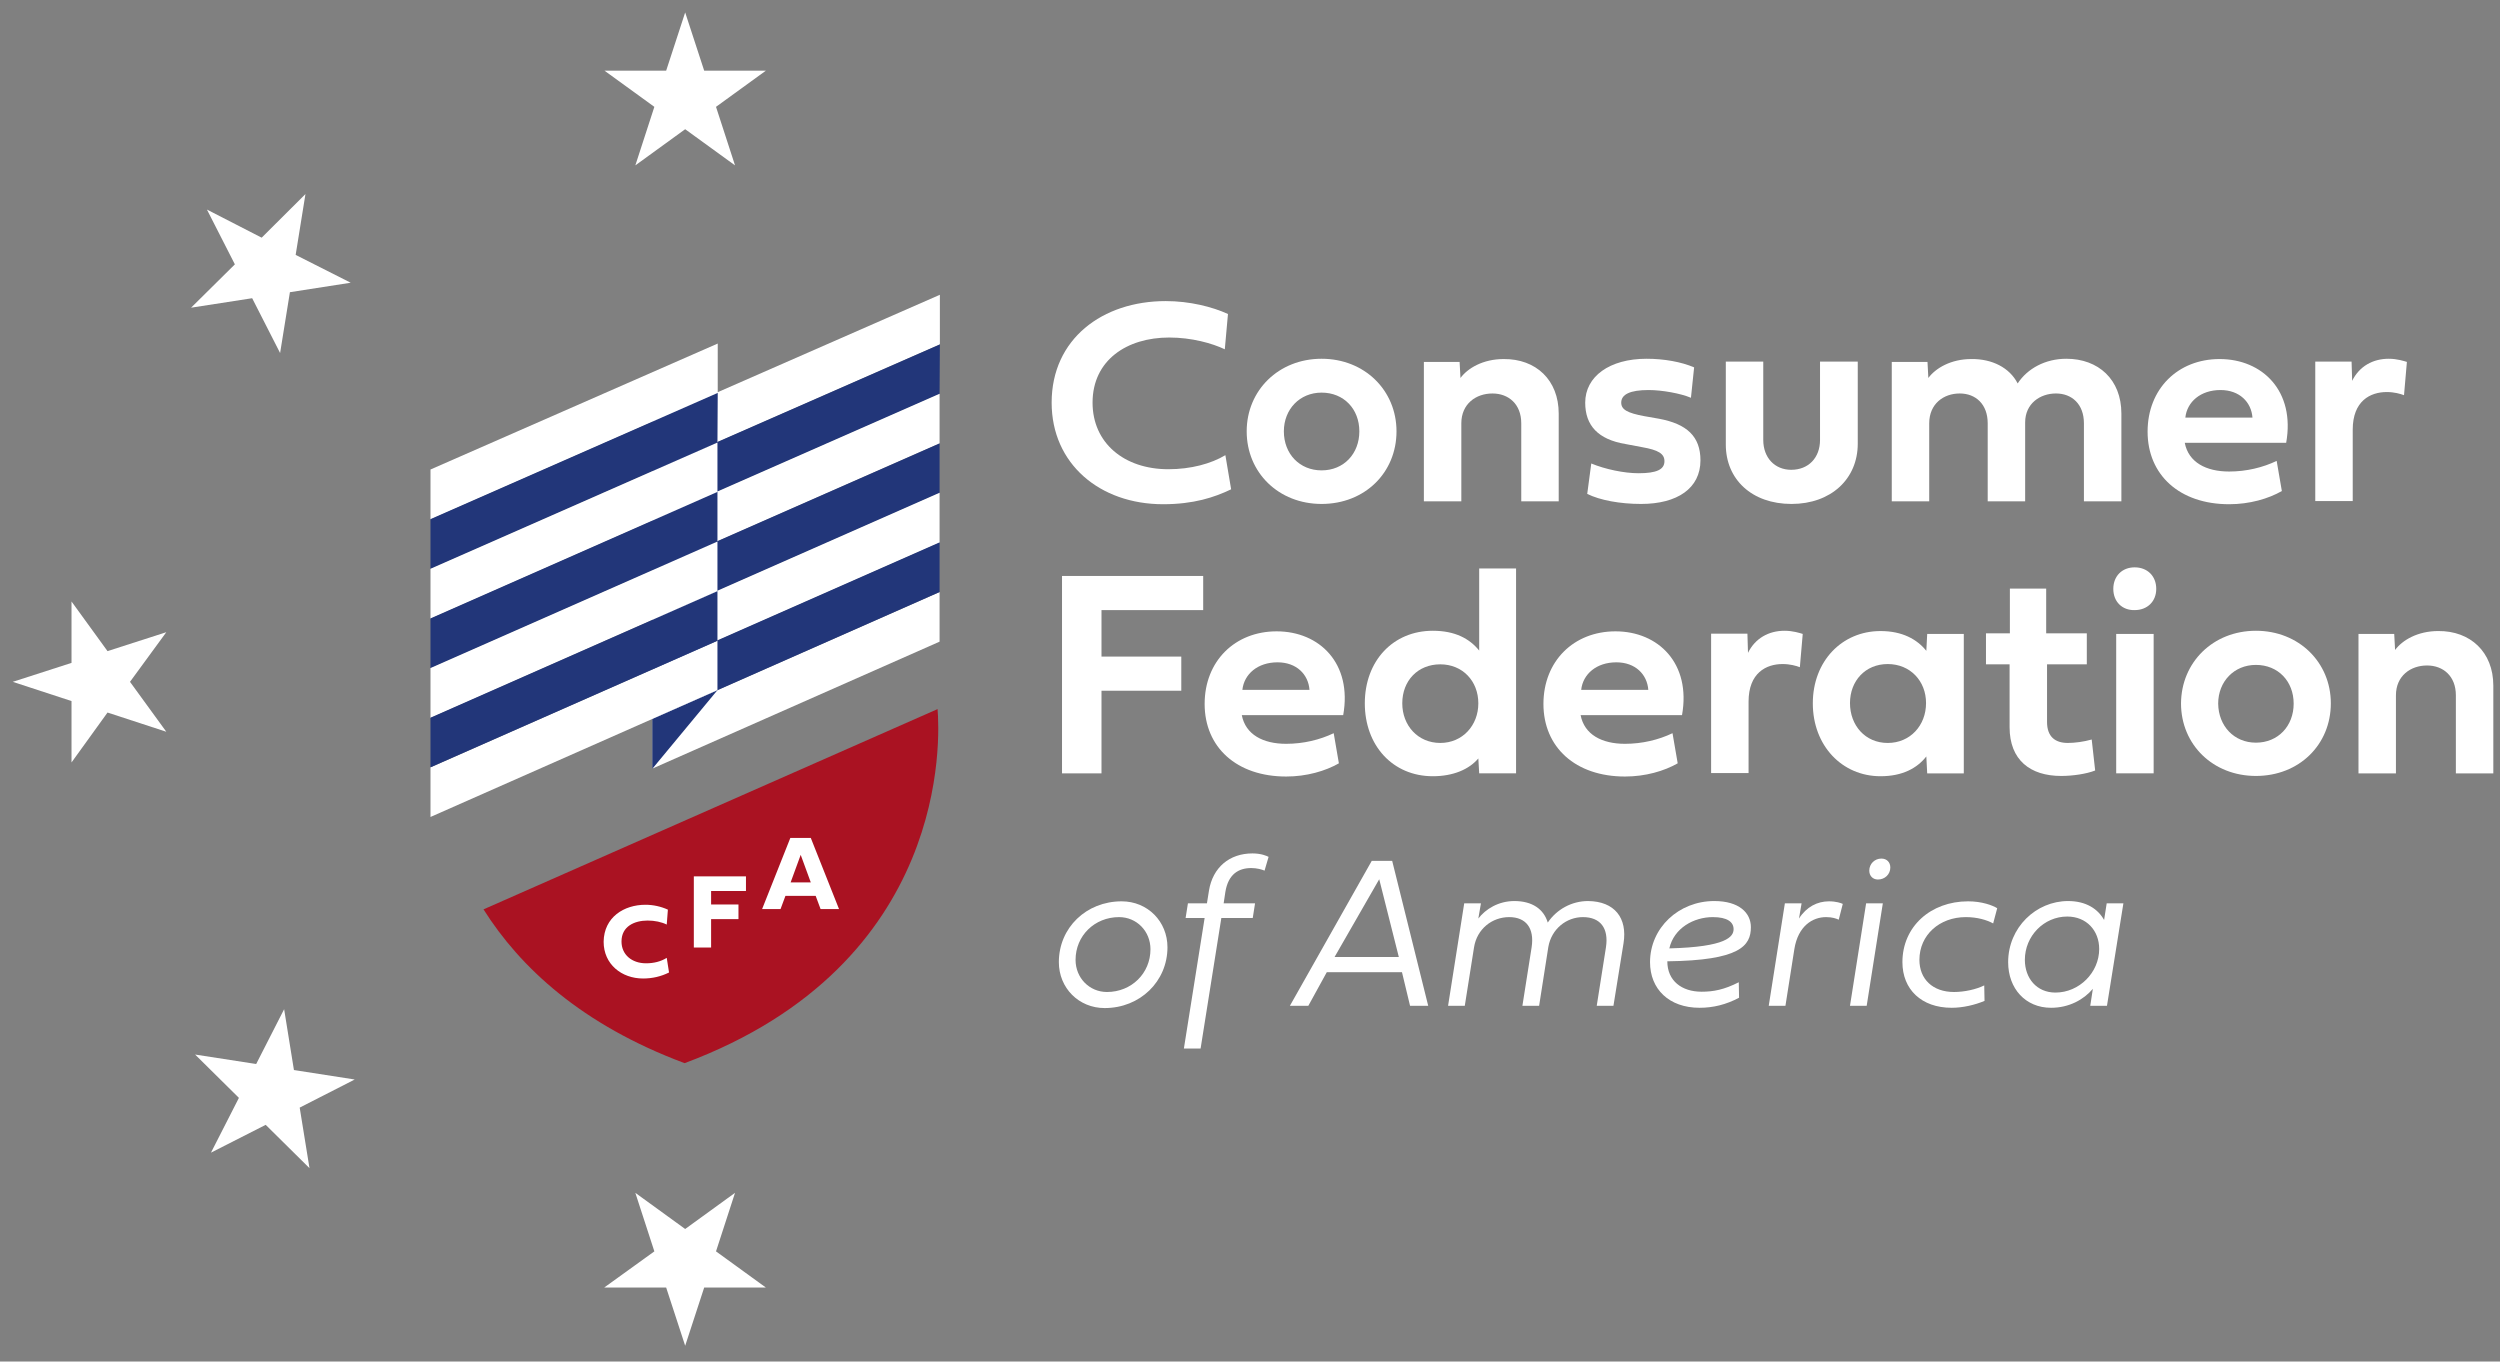 <svg width="213" height="116" viewBox="0 0 213 116" fill="none" xmlns="http://www.w3.org/2000/svg">
<rect x="0" y="0" width="213" height="116" fill="#808080" stroke="none"/>
<g id="CFA_Full Logo - 3 Color 1" clip-path="url(#clip0_16_4417)">
<path id="Vector" d="M79.88 60.415C80.076 62.786 81.009 82.122 58.328 90.581C49.541 87.305 44.312 82.416 41.195 77.478L79.88 60.415Z" fill="#AA1222"/>
<g id="Group">
<path id="Vector_2" d="M104.893 41.689C103.469 42.374 101.702 42.96 99.1 42.96C93.7 42.96 89.6 39.514 89.6 34.307C89.6 28.88 93.921 25.653 99.321 25.653C101.358 25.653 103.297 26.142 104.623 26.753L104.353 29.76C103.273 29.246 101.53 28.757 99.615 28.757C96.007 28.757 93.086 30.689 93.086 34.307C93.086 37.729 95.761 39.978 99.542 39.978C101.456 39.978 103.175 39.514 104.402 38.78L104.893 41.689Z" fill="white"/>
<path id="Vector_3" d="M112.6 30.566C116.258 30.566 118.982 33.255 118.982 36.751C118.982 40.271 116.282 42.936 112.6 42.936C108.943 42.936 106.218 40.271 106.218 36.751C106.218 33.255 108.943 30.566 112.6 30.566ZM112.6 40.076C114.49 40.076 115.816 38.658 115.816 36.751C115.816 34.844 114.49 33.451 112.6 33.451C110.735 33.451 109.385 34.869 109.385 36.751C109.385 38.682 110.735 40.076 112.6 40.076Z" fill="white"/>
<path id="Vector_4" d="M132.802 35.236V42.716H129.611V36.067C129.611 34.429 128.531 33.525 127.157 33.525C125.757 33.525 124.505 34.405 124.505 36.067V42.716H121.314V30.835H124.358L124.432 32.205C125.046 31.373 126.346 30.591 128.114 30.591C130.863 30.567 132.802 32.376 132.802 35.236Z" fill="white"/>
<path id="Vector_5" d="M141.344 35.676C143.701 36.116 144.879 37.167 144.879 39.22C144.879 41.616 142.891 42.936 139.822 42.936C138.03 42.936 136.312 42.618 135.232 42.08L135.576 39.489C136.754 39.978 138.374 40.32 139.601 40.32C141.148 40.32 141.811 40.002 141.811 39.294C141.811 38.658 141.295 38.34 139.896 38.096L138.472 37.827C136.165 37.436 135.06 36.262 135.06 34.307C135.06 32.082 137.122 30.566 140.289 30.566C141.786 30.566 143.259 30.835 144.339 31.3L144.069 33.891C143.21 33.524 141.614 33.231 140.461 33.231C138.89 33.231 138.129 33.598 138.129 34.307C138.129 34.893 138.644 35.187 140.092 35.456L141.344 35.676Z" fill="white"/>
<path id="Vector_6" d="M155.09 30.811H158.281V37.803C158.281 40.809 155.999 42.936 152.636 42.936C149.248 42.936 147.039 40.834 147.039 37.876V30.811H150.23V37.485C150.23 39 151.212 40.027 152.611 40.027C154.084 40.027 155.066 39 155.066 37.485V30.811H155.09Z" fill="white"/>
<path id="Vector_7" d="M171.905 32.669C172.739 31.398 174.261 30.566 176.053 30.566C178.778 30.566 180.742 32.327 180.742 35.236V42.716H177.55V36.067C177.55 34.429 176.52 33.524 175.169 33.524C173.819 33.524 172.543 34.38 172.543 35.993V42.716H169.352V36.067C169.352 34.429 168.321 33.524 166.971 33.524C165.596 33.524 164.369 34.404 164.369 36.067V42.716H161.178V30.835H164.222L164.295 32.204C164.909 31.373 166.21 30.591 167.953 30.591C169.72 30.566 171.217 31.324 171.905 32.669Z" fill="white"/>
<path id="Vector_8" d="M194.414 41.836C193.26 42.496 191.665 42.96 189.922 42.96C185.7 42.96 182.975 40.467 182.975 36.776C182.975 33.133 185.552 30.591 189.112 30.591C192.769 30.591 195.567 33.329 194.782 37.729H186.142C186.461 39.391 187.958 40.174 189.922 40.174C191.395 40.174 192.794 39.831 193.972 39.269L194.414 41.836ZM191.91 35.578C191.812 34.258 190.805 33.231 189.185 33.231C187.492 33.231 186.338 34.233 186.191 35.578H191.91Z" fill="white"/>
<path id="Vector_9" d="M200.403 32.449C201.017 31.202 202.171 30.566 203.521 30.566C204.232 30.566 204.822 30.762 205.067 30.835L204.822 33.671C204.502 33.549 203.987 33.402 203.349 33.402C201.95 33.402 200.452 34.16 200.452 36.605V42.691H197.261V30.811H200.354L200.403 32.449Z" fill="white"/>
<path id="Vector_10" d="M93.847 65.891H90.484V49.072H102.512V51.981H93.847V55.941H100.646V58.85H93.847V65.891Z" fill="white"/>
<path id="Vector_11" d="M114.073 65.035C112.919 65.695 111.324 66.16 109.581 66.16C105.359 66.16 102.635 63.666 102.635 59.975C102.635 56.332 105.212 53.79 108.771 53.79C112.429 53.79 115.227 56.528 114.441 60.928H105.801C106.12 62.59 107.617 63.373 109.581 63.373C111.054 63.373 112.453 63.031 113.631 62.468L114.073 65.035ZM111.569 58.777C111.471 57.457 110.465 56.43 108.845 56.43C107.151 56.43 105.997 57.432 105.85 58.777H111.569Z" fill="white"/>
<path id="Vector_12" d="M116.282 59.925C116.282 56.308 118.688 53.741 122.075 53.741C123.99 53.741 125.217 54.425 126.027 55.428V48.436H129.169V65.89H126.027L125.954 64.619C125.168 65.548 123.818 66.135 122.075 66.135C118.663 66.135 116.282 63.519 116.282 59.925ZM122.714 56.601C120.799 56.601 119.474 57.994 119.474 59.925C119.474 61.808 120.799 63.299 122.714 63.299C124.604 63.299 125.954 61.808 125.954 59.925C125.954 58.019 124.604 56.601 122.714 56.601Z" fill="white"/>
<path id="Vector_13" d="M142.94 65.035C141.786 65.695 140.191 66.16 138.448 66.16C134.226 66.16 131.501 63.666 131.501 59.975C131.501 56.332 134.079 53.79 137.638 53.79C141.295 53.79 144.094 56.528 143.308 60.928H134.668C134.987 62.59 136.484 63.373 138.448 63.373C139.921 63.373 141.32 63.031 142.498 62.468L142.94 65.035ZM140.436 58.777C140.338 57.457 139.332 56.43 137.711 56.43C136.018 56.43 134.864 57.432 134.717 58.777H140.436Z" fill="white"/>
<path id="Vector_14" d="M148.929 55.623C149.543 54.377 150.697 53.741 152.047 53.741C152.759 53.741 153.348 53.937 153.593 54.01L153.348 56.846C153.029 56.724 152.513 56.577 151.875 56.577C150.476 56.577 148.978 57.335 148.978 59.779V65.866H145.787V53.986H148.88L148.929 55.623Z" fill="white"/>
<path id="Vector_15" d="M154.452 59.926C154.452 56.332 156.931 53.766 160.221 53.766C162.086 53.766 163.338 54.475 164.123 55.452L164.197 54.01H167.315V65.891H164.197L164.123 64.448C163.338 65.451 162.086 66.135 160.221 66.135C156.931 66.135 154.452 63.52 154.452 59.926ZM160.834 56.577C158.92 56.577 157.619 58.019 157.619 59.901C157.619 61.808 158.92 63.3 160.834 63.3C162.749 63.3 164.099 61.808 164.099 59.901C164.099 58.019 162.749 56.577 160.834 56.577Z" fill="white"/>
<path id="Vector_16" d="M174.408 56.626V61.515C174.408 62.761 175.096 63.299 176.176 63.299C176.765 63.299 177.526 63.202 178.213 63.006L178.508 65.646C177.771 65.939 176.593 66.111 175.611 66.111C172.985 66.111 171.217 64.766 171.217 61.955V56.601H169.205V53.961H171.242V50.148H174.335V53.961H177.796V56.601H174.408V56.626Z" fill="white"/>
<path id="Vector_17" d="M180.054 50.172C180.054 49.096 180.791 48.338 181.871 48.338C182.951 48.338 183.712 49.072 183.712 50.172C183.712 51.247 182.951 51.981 181.871 51.981C180.815 52.005 180.054 51.272 180.054 50.172ZM180.3 65.89V54.01H183.491V65.89H180.3Z" fill="white"/>
<path id="Vector_18" d="M192.205 53.741C195.862 53.741 198.587 56.43 198.587 59.926C198.587 63.446 195.887 66.111 192.205 66.111C188.547 66.111 185.823 63.446 185.823 59.926C185.847 56.43 188.547 53.741 192.205 53.741ZM192.205 63.275C194.095 63.275 195.42 61.857 195.42 59.95C195.42 58.044 194.095 56.65 192.205 56.65C190.339 56.65 188.989 58.068 188.989 59.95C189.014 61.857 190.339 63.275 192.205 63.275Z" fill="white"/>
<path id="Vector_19" d="M212.431 58.41V65.891H209.24V59.241C209.24 57.603 208.16 56.699 206.785 56.699C205.386 56.699 204.134 57.579 204.134 59.241V65.891H200.943V54.01H203.987L204.061 55.379C204.674 54.548 205.975 53.765 207.742 53.765C210.467 53.741 212.431 55.55 212.431 58.41Z" fill="white"/>
<path id="Vector_20" d="M95.565 76.793C97.774 76.793 99.468 78.505 99.468 80.705C99.468 83.614 97.136 85.887 94.117 85.887C91.908 85.887 90.214 84.176 90.214 81.976C90.214 79.043 92.546 76.793 95.565 76.793ZM94.313 84.518C96.4 84.518 98.02 82.929 98.02 80.876C98.02 79.336 96.842 78.138 95.344 78.138C93.258 78.138 91.638 79.727 91.638 81.78C91.638 83.32 92.816 84.518 94.313 84.518Z" fill="white"/>
<path id="Vector_21" d="M104.058 78.211L102.291 89.334H100.867L102.635 78.211H101.014L101.211 76.965H102.831L103.003 75.889C103.322 73.909 104.746 72.711 106.709 72.711C107.47 72.711 107.937 72.931 108.084 73.004L107.74 74.178C107.519 74.08 107.077 73.958 106.611 73.958C105.506 73.958 104.647 74.496 104.402 75.987L104.255 76.965H106.93L106.734 78.211H104.058Z" fill="white"/>
<path id="Vector_22" d="M121.683 85.692H120.136L119.449 82.832H113.042L111.471 85.692H109.9L116.872 73.347H118.614L121.683 85.692ZM113.705 81.536H119.179L117.51 74.911L113.705 81.536Z" fill="white"/>
<path id="Vector_23" d="M138.325 80.363L137.466 85.692H136.042L136.828 80.705C137.073 79.091 136.361 78.138 134.864 78.138C133.465 78.138 132.188 79.14 131.918 80.68L131.133 85.692H129.709L130.495 80.705C130.74 79.091 130.028 78.138 128.58 78.138C127.132 78.138 125.831 79.14 125.585 80.729L124.8 85.692H123.376L124.751 76.965H126.175L125.954 78.26C126.567 77.454 127.672 76.769 129.022 76.769C130.544 76.769 131.526 77.454 131.869 78.603C132.63 77.478 133.907 76.769 135.306 76.769C137.564 76.793 138.669 78.211 138.325 80.363Z" fill="white"/>
<path id="Vector_24" d="M148.168 85.007C147.064 85.594 145.959 85.863 144.805 85.863C142.203 85.863 140.583 84.274 140.583 81.976C140.583 79.067 143.013 76.769 146.057 76.769C148.168 76.769 149.175 77.771 149.175 78.994C149.175 80.583 148.242 81.829 142.056 81.903C142.056 83.565 143.283 84.494 144.977 84.494C145.983 84.494 146.892 84.323 148.144 83.687L148.168 85.007ZM147.702 79.165C147.702 78.554 147.162 78.138 145.934 78.138C144.314 78.138 142.621 79.067 142.228 80.803C147.113 80.68 147.702 79.8 147.702 79.165Z" fill="white"/>
<path id="Vector_25" d="M153.274 78.26C153.912 77.258 154.845 76.793 155.827 76.793C156.44 76.793 156.858 76.94 157.005 77.013L156.661 78.358C156.44 78.26 156.121 78.138 155.581 78.138C154.428 78.138 153.2 78.896 152.881 80.851L152.12 85.692H150.697L152.071 76.965H153.495L153.274 78.26Z" fill="white"/>
<path id="Vector_26" d="M158.993 76.964H160.417L159.042 85.692H157.619L158.993 76.964ZM159.263 74.178C159.263 73.591 159.73 73.151 160.294 73.151C160.761 73.151 161.055 73.469 161.055 73.909C161.055 74.495 160.589 74.935 160 74.935C159.558 74.935 159.263 74.618 159.263 74.178Z" fill="white"/>
<path id="Vector_27" d="M167.683 76.793C168.861 76.793 169.769 77.136 170.162 77.38L169.818 78.676C169.278 78.382 168.468 78.138 167.486 78.138C165.253 78.138 163.534 79.654 163.534 81.78C163.534 83.418 164.664 84.518 166.48 84.518C167.364 84.518 168.37 84.298 169.057 83.956L169.082 85.276C168.272 85.618 167.241 85.863 166.284 85.863C163.706 85.863 162.086 84.298 162.086 81.976C162.086 78.945 164.492 76.793 167.683 76.793Z" fill="white"/>
<path id="Vector_28" d="M179.514 85.692H178.09L178.311 84.249C177.526 85.178 176.274 85.863 174.752 85.863C172.568 85.863 171.095 84.225 171.095 81.976C171.095 79.018 173.476 76.769 176.2 76.769C177.747 76.769 178.753 77.454 179.269 78.382L179.49 76.965H180.913L179.514 85.692ZM172.518 81.78C172.518 83.345 173.525 84.567 175.12 84.567C177.158 84.567 178.851 82.856 178.851 80.852C178.851 79.287 177.771 78.089 176.127 78.089C174.138 78.089 172.518 79.751 172.518 81.78Z" fill="white"/>
</g>
<g id="Group_2">
<g id="Group_3">
<g id="Group_4">
<path id="Vector_29" d="M54.99 77.086C55.652 77.086 56.315 77.233 56.904 77.502L56.806 78.773C56.364 78.553 55.775 78.431 55.186 78.431C54.057 78.431 52.952 78.92 52.952 80.216C52.952 81.34 53.836 82.073 55.039 82.073C55.702 82.073 56.291 81.927 56.806 81.609L57.002 82.856C56.315 83.198 55.579 83.369 54.793 83.369C52.952 83.369 51.43 82.147 51.43 80.24C51.455 78.138 53.173 77.086 54.99 77.086Z" fill="white"/>
<path id="Vector_30" d="M60.586 80.729H59.114V74.666H63.556V75.913H60.586V77.062H62.918V78.309H60.586V80.729Z" fill="white"/>
<path id="Vector_31" d="M66.919 76.329L66.502 77.453H64.931L67.337 71.391H69.079L71.485 77.453H69.914L69.496 76.329H66.919ZM69.079 75.18L68.22 72.833L67.361 75.18H69.079Z" fill="white"/>
</g>
</g>
<g id="Group_5">
<path id="Vector_32" d="M58.377 1.06L59.997 6.023H65.25L61.004 9.103L62.624 14.09L58.377 11.009L54.131 14.09L55.751 9.103L51.504 6.023H56.757L58.377 1.06Z" fill="white"/>
<path id="Vector_33" d="M17.63 17.854L22.294 20.25L26.025 16.534L25.19 21.717L29.879 24.088L24.7 24.895L23.865 30.077L21.484 25.408L16.28 26.215L20.011 22.523L17.63 17.854Z" fill="white"/>
<path id="Vector_34" d="M1.086 58.092L6.093 56.478V51.247L9.161 55.476L14.169 53.863L11.076 58.092L14.169 62.345L9.161 60.708L6.093 64.961V59.73L1.086 58.092Z" fill="white"/>
<path id="Vector_35" d="M17.974 98.207L20.355 93.538L16.623 89.847L21.827 90.653L24.208 85.984L25.043 91.167L30.222 91.974L25.534 94.369L26.369 99.527L22.637 95.836L17.974 98.207Z" fill="white"/>
<path id="Vector_36" d="M58.377 114.659L56.757 109.697H51.48L55.751 106.617L54.13 101.63L58.377 104.71L62.624 101.63L61.004 106.617L65.25 109.697H59.997L58.377 114.659Z" fill="white"/>
</g>
</g>
<g id="Group_6">
<path id="Vector_37" d="M80.077 29.344L55.604 40.1V35.846L80.077 25.115V29.344Z" fill="white"/>
<path id="Vector_38" d="M80.052 33.573L55.604 44.329V40.075L80.077 29.344L80.052 33.573Z" fill="#223679"/>
<path id="Vector_39" d="M80.052 37.778L55.604 48.558V44.304L80.052 33.548V37.778Z" fill="white"/>
<path id="Vector_40" d="M80.052 42.007L55.604 52.788V48.534L80.052 37.778V42.007Z" fill="#223679"/>
<path id="Vector_41" d="M80.052 46.236L55.604 57.017V52.763L80.052 41.982V46.236Z" fill="white"/>
<path id="Vector_42" d="M80.052 54.669L55.604 65.475V61.221L80.052 50.44V54.669Z" fill="white"/>
<path id="Vector_43" d="M55.579 65.499V61.245L61.127 58.801L55.579 65.499Z" fill="#223679"/>
<path id="Vector_44" d="M80.052 50.441L55.604 61.246V56.992L80.052 46.211V50.441Z" fill="#223679"/>
</g>
<g id="Group_7">
<path id="Vector_45" d="M61.151 33.5L36.678 44.256V40.002L61.151 29.27V33.5Z" fill="white"/>
<path id="Vector_46" d="M61.127 37.704L36.678 48.485V44.231L61.151 33.475L61.127 37.704Z" fill="#223679"/>
<path id="Vector_47" d="M61.127 41.933L36.678 52.714V48.46L61.127 37.704V41.933Z" fill="white"/>
<path id="Vector_48" d="M61.127 46.163L36.678 56.943V52.69L61.127 41.909V46.163Z" fill="#223679"/>
<path id="Vector_49" d="M61.127 50.367L36.678 61.172V56.919L61.127 46.138V50.367Z" fill="white"/>
<path id="Vector_50" d="M61.127 58.801L36.678 69.606V65.377L61.127 54.572V58.801Z" fill="white"/>
<path id="Vector_51" d="M61.127 54.596L36.678 65.377V61.148L61.127 50.367V54.596Z" fill="#223679"/>
</g>
</g>
<defs>
<clipPath id="clip0_16_4417">
<rect width="212" height="115" fill="white" transform="translate(0.5 0.5)"/>
</clipPath>
</defs>
</svg>
